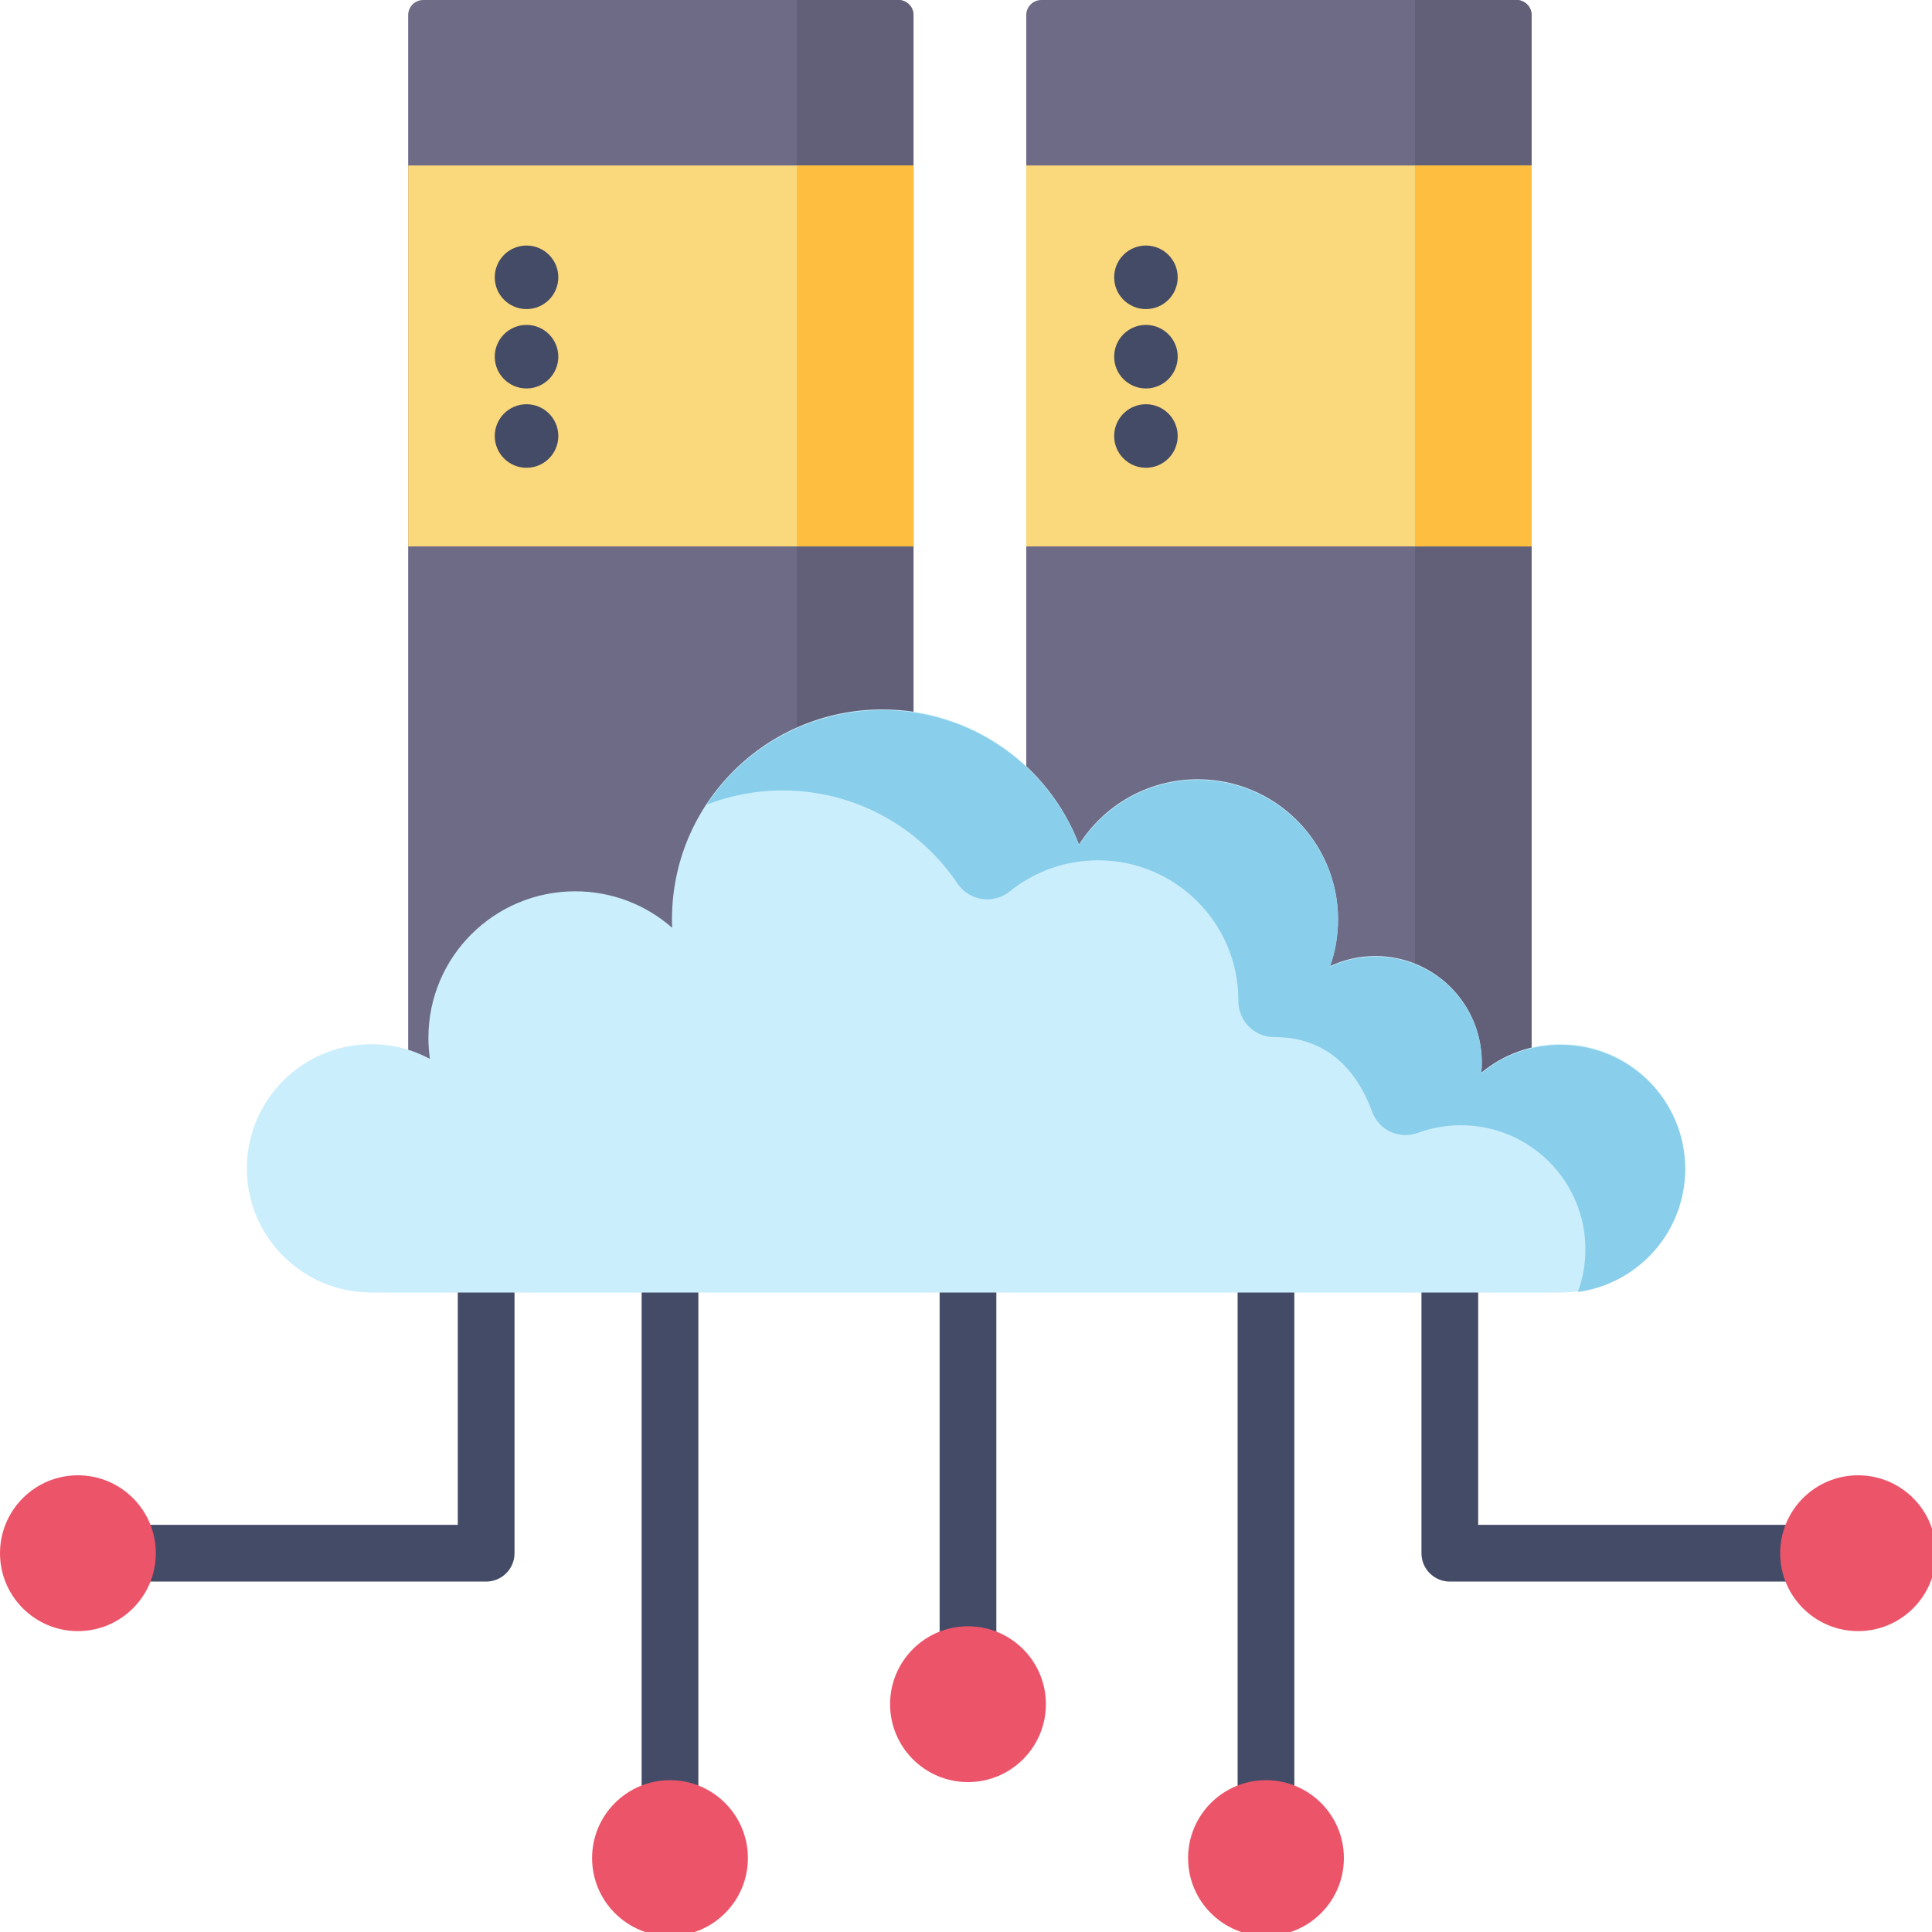 <?xml version="1.0" encoding="UTF-8" standalone="no"?> <svg xmlns:dc="http://purl.org/dc/elements/1.1/" xmlns:cc="http://creativecommons.org/ns#" xmlns:rdf="http://www.w3.org/1999/02/22-rdf-syntax-ns#" xmlns:svg="http://www.w3.org/2000/svg" xmlns="http://www.w3.org/2000/svg" height="70" width="70" xml:space="preserve" viewBox="0 0 70 70" y="0px" x="0px" id="Capa_1" version="1.1"><defs id="defs95"></defs> <g transform="scale(0.137)" id="g12"> <path id="path2" d="m 128.571,310.938 c -4.143,0 -7.5,3.357 -7.5,7.5 v 84.835 H 20.604 c -4.143,0 -7.5,3.357 -7.5,7.5 0,4.143 3.357,7.5 7.5,7.5 h 107.968 c 4.143,0 7.5,-3.357 7.5,-7.5 v -92.335 c -0.001,-4.142 -3.358,-7.5 -7.501,-7.5 z" style="fill:#444b66"></path> <path id="path4" d="M 491.396,403.273 H 390.929 v -84.835 c 0,-4.143 -3.357,-7.5 -7.5,-7.5 -4.143,0 -7.5,3.357 -7.5,7.5 v 92.335 c 0,4.143 3.357,7.5 7.5,7.5 h 107.968 c 4.143,0 7.5,-3.357 7.5,-7.5 0,-4.143 -3.358,-7.5 -7.501,-7.5 z" style="fill:#444b66"></path> <path id="path6" d="m 177.191,310.938 c -4.143,0 -7.5,3.357 -7.5,7.5 v 172.958 c 0,4.143 3.357,7.5 7.5,7.5 4.143,0 7.5,-3.357 7.5,-7.5 V 318.438 c 0,-4.142 -3.357,-7.5 -7.5,-7.5 z" style="fill:#444b66"></path> <path id="path8" d="m 334.809,310.938 c -4.143,0 -7.5,3.357 -7.5,7.5 v 172.958 c 0,4.143 3.357,7.5 7.5,7.5 4.143,0 7.5,-3.357 7.5,-7.5 V 318.438 c 0,-4.142 -3.358,-7.5 -7.5,-7.5 z" style="fill:#444b66"></path> <path id="path10" d="m 256,310.938 c -4.143,0 -7.5,3.357 -7.5,7.5 v 132.266 c 0,4.143 3.357,7.5 7.5,7.5 4.143,0 7.5,-3.357 7.5,-7.5 V 318.438 c 0,-4.142 -3.357,-7.5 -7.5,-7.5 z" style="fill:#444b66"></path> </g> <g transform="scale(0.137)" id="g18"> <circle id="circle14" r="20.604" cy="491.4" cx="177.19" style="fill:#ec5569"></circle> <circle id="circle16" r="20.604" cy="491.4" cx="334.81" style="fill:#ec5569"></circle> </g> <path id="path20" d="M 33.098,43.536 H 14.789 V 0.547 C 14.789,0.245 15.033,0 15.335,0 h 17.216 c 0.302,0 0.547,0.245 0.547,0.547 V 43.536 Z" style="fill:#6e6b87;stroke-width:0.137"></path> <path id="path22" d="m 33.098,43.536 h -4.225 V 0 h 3.678 c 0.302,0 0.547,0.245 0.547,0.547 z" style="fill:#625f78;stroke-width:0.137"></path> <path id="path24" d="M 55.492,43.536 H 37.183 V 0.547 C 37.183,0.245 37.428,0 37.73,0 h 17.216 c 0.302,0 0.547,0.245 0.547,0.547 V 43.536 Z" style="fill:#6e6b87;stroke-width:0.137"></path> <path id="path26" d="m 55.492,43.536 h -4.225 V 0 h 3.678 c 0.302,0 0.547,0.245 0.547,0.547 z" style="fill:#625f78;stroke-width:0.137"></path> <rect id="rect28" height="13.803" width="18.309" style="fill:#fad87c;stroke-width:0.137" y="5.995" x="14.789"></rect> <rect id="rect30" height="13.803" width="4.225" style="fill:#febe40;stroke-width:0.137" y="5.995" x="28.873"></rect> <rect id="rect32" height="13.803" width="18.309" style="fill:#fad87c;stroke-width:0.137" y="5.995" x="37.183"></rect> <rect id="rect34" height="13.803" width="4.225" style="fill:#febe40;stroke-width:0.137" y="5.995" x="51.268"></rect> <g transform="scale(0.137)" id="g48"> <circle id="circle36" r="8.403" cy="73.34" cx="303.06" style="fill:#444b66"></circle> <circle id="circle38" r="8.403" cy="94.33" cx="303.06" style="fill:#444b66"></circle> <circle id="circle40" r="8.403" cy="115.31" cx="303.06" style="fill:#444b66"></circle> <circle id="circle42" r="8.403" cy="73.34" cx="139.25" style="fill:#444b66"></circle> <circle id="circle44" r="8.403" cy="94.33" cx="139.25" style="fill:#444b66"></circle> <circle id="circle46" r="8.403" cy="115.31" cx="139.25" style="fill:#444b66"></circle> </g> <path id="path50" d="m 61.056,42.332 c 0,2.484 -2.019,4.498 -4.511,4.498 -2.491,0 -40.6,0 -43.091,0 -2.491,0 -4.51,-2.014 -4.51,-4.498 0,-2.484 2.019,-4.498 4.51,-4.498 0.768,0 1.492,0.192 2.123,0.531 -0.037,-0.25 -0.055,-0.504 -0.055,-0.764 0,-2.931 2.382,-5.307 5.32,-5.307 1.347,0 2.575,0.498 3.512,1.322 -0.006,-0.102 -0.007,-0.205 -0.007,-0.309 0,-4.199 3.414,-7.603 7.624,-7.603 3.252,0 6.03,2.032 7.124,4.894 0.901,-1.42 2.491,-2.364 4.3,-2.364 2.809,0 5.085,2.271 5.085,5.072 0,0.596 -0.103,1.169 -0.293,1.701 0.498,-0.236 1.057,-0.368 1.645,-0.368 2.129,0 3.856,1.722 3.856,3.846 0,0.128 -0.006,0.255 -0.018,0.38 0.78,-0.646 1.781,-1.033 2.873,-1.033 2.492,0 4.511,2.014 4.511,4.498 z" style="fill:#caeefc;stroke-width:0.137"></path> <path id="path52" d="m 56.545,37.856 c -1.092,0 -2.094,0.387 -2.873,1.033 0.013,-0.125 0.018,-0.253 0.018,-0.38 0,-2.124 -1.727,-3.846 -3.856,-3.846 -0.588,0 -1.147,0.132 -1.645,0.368 0.19,-0.532 0.293,-1.105 0.293,-1.701 0,-2.801 -2.277,-5.072 -5.085,-5.072 -1.81,0 -3.4,0.943 -4.3,2.364 -1.095,-2.862 -3.873,-4.894 -7.124,-4.894 -2.662,0 -5.004,1.362 -6.368,3.424 0.854,-0.33 1.782,-0.513 2.753,-0.513 2.639,0 4.965,1.338 6.334,3.372 0.43,0.639 1.303,0.762 1.903,0.279 0.872,-0.701 1.981,-1.12 3.188,-1.12 2.809,0 5.085,2.271 5.085,5.072 0,0.006 0,0.012 0,0.018 -0.003,0.731 0.578,1.318 1.309,1.315 0.014,0 0.029,0 0.044,1.37e-4 2.086,0.016 3.056,1.5 3.495,2.706 0.246,0.676 0.987,1.009 1.662,0.762 0.484,-0.178 1.008,-0.274 1.554,-0.274 2.492,0 4.511,2.014 4.511,4.498 0,0.542 -0.096,1.062 -0.273,1.544 2.197,-0.303 3.888,-2.181 3.888,-4.455 0,-2.484 -2.019,-4.499 -4.511,-4.499 z" style="fill:#89ceea;stroke-width:0.137"></path> <g transform="scale(0.137)" id="g60"> <circle id="circle54" r="20.604" cy="410.77" cx="20.604" style="fill:#ec5569"></circle> <circle id="circle56" r="20.604" cy="410.77" cx="491.4" style="fill:#ec5569"></circle> <circle id="circle58" r="20.604" cy="450.7" cx="256" style="fill:#ec5569"></circle> </g> <g id="g62"> </g> <g id="g64"> </g> <g id="g66"> </g> <g id="g68"> </g> <g id="g70"> </g> <g id="g72"> </g> <g id="g74"> </g> <g id="g76"> </g> <g id="g78"> </g> <g id="g80"> </g> <g id="g82"> </g> <g id="g84"> </g> <g id="g86"> </g> <g id="g88"> </g> <g id="g90"> </g> </svg> 